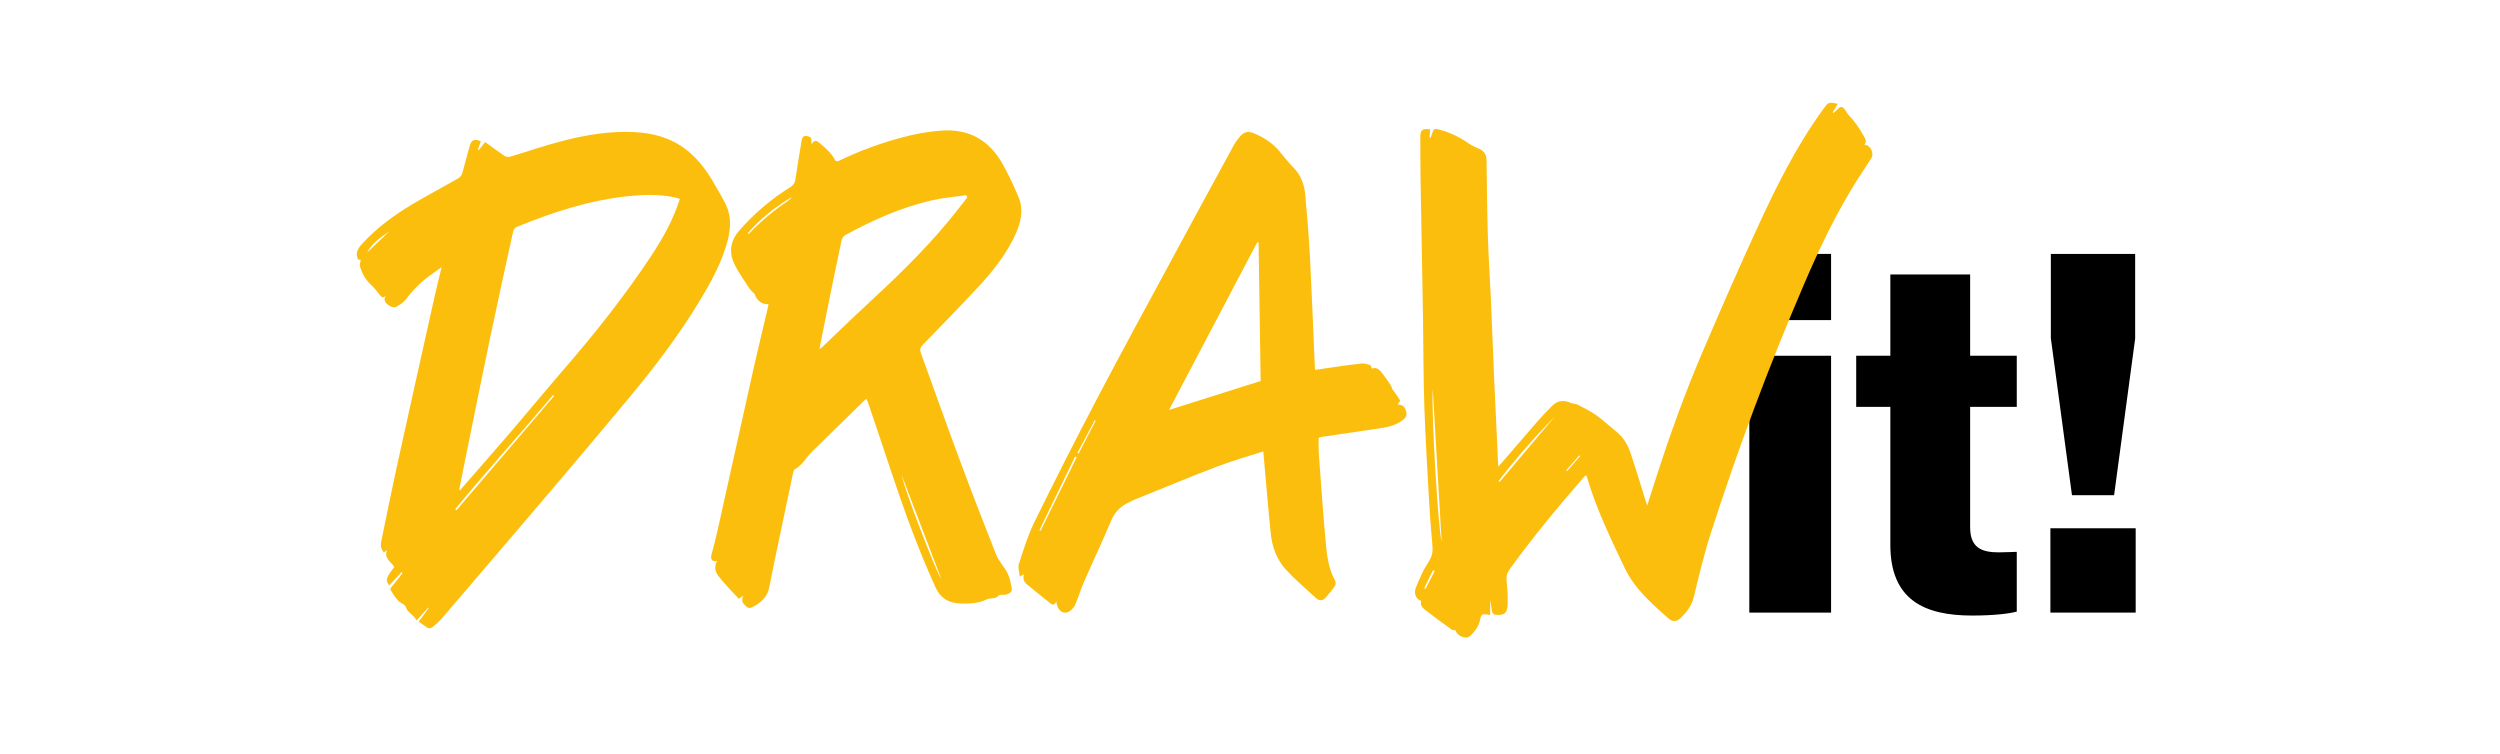 <?xml version="1.0" encoding="UTF-8"?>
<svg id="Ebene_1" xmlns="http://www.w3.org/2000/svg" viewBox="0 0 382.22 115.26">
  <g>
    <path d="M267.45,38.82h12.5v10.12h-12.5v-10.12ZM267.45,54.39h12.5v39.27h-12.5v-39.27Z"/>
    <path d="M289.01,83.3v-21.09h-5.22v-7.82h5.22v-12.43h12.2v12.43h7.13v7.82h-7.13v18.41c0,3.07,1.69,3.83,4.37,3.83,1.07,0,2.3-.08,2.76-.08v9.13c-1.07.31-3.45.61-6.83.61-7.29,0-12.5-2.38-12.5-10.82Z"/>
    <path d="M313.48,80.77h13.04v12.89h-13.04v-12.89ZM313.55,51.78v-12.96h12.89v12.96l-3.22,23.93h-6.44l-3.22-23.93Z"/>
  </g>
  <g>
    <path d="M229.09,71.34c2.04-2.36,3.99-4.64,5.95-6.89.72-.83,1.48-1.63,2.26-2.4.8-.79,1.74-.95,2.79-.47.34.16.77.11,1.1.28.99.51,2.01,1.01,2.91,1.66,1.06.75,2,1.67,3.03,2.48,1.13.89,1.77,2.1,2.21,3.41.8,2.39,1.52,4.8,2.27,7.2.06.19.13.37.23.68.49-1.53.94-2.94,1.39-4.35,2.09-6.51,4.41-12.93,7.1-19.21,2.71-6.32,5.46-12.63,8.33-18.87,2.9-6.32,5.99-12.55,10.11-18.2.77-1.06.75-1.07,2.22-.8-.28.45-.53.88-.79,1.31.03.04.06.07.1.11.25-.22.53-.41.74-.66.35-.42.66-.3.94.03.23.27.36.62.6.87.97,1,1.74,2.14,2.41,3.36.25.44.45.79.03,1.24.91,0,1.57,1.28,1.09,2.06-.7,1.13-1.46,2.22-2.17,3.34-3.2,5.05-5.76,10.43-8.11,15.91-5.35,12.46-10.11,25.15-14.26,38.06-1.03,3.2-1.81,6.49-2.6,9.76-.33,1.38-1.11,2.39-2.09,3.3-.58.54-1.21.54-1.87-.06-2.53-2.27-5.11-4.48-6.63-7.69-2.13-4.49-4.31-8.95-5.71-13.74-.04-.13-.1-.25-.16-.42-.13.11-.26.2-.36.31-3.95,4.54-7.78,9.16-11.31,14.04-.42.59-.58,1.14-.5,1.87.13,1.18.21,2.38.16,3.57-.05,1.22-.4,1.71-1.91,1.56-.18-.02-.43-.29-.47-.48-.12-.57-.14-1.16-.29-1.74v2.25c-.27-.04-.44-.06-.6-.09-.53-.09-.8.03-.9.66-.18,1.07-.81,1.94-1.59,2.66-.62.57-2.02-.04-2.19-.88-.21-.04-.46-.01-.61-.12-1.36-.98-2.72-1.96-4.04-3-.41-.32-.82-.75-.6-1.38-.72-.17-1.17-1.05-.87-1.9.34-.97.82-1.89,1.24-2.83.06-.12.14-.23.21-.34,1.27-2.07,1.25-2.07,1.03-4.47-.17-1.93-.32-3.86-.42-5.79-.26-4.76-.56-9.52-.72-14.29-.15-4.59-.14-9.18-.21-13.78-.12-7.02-.25-14.04-.37-21.06-.03-2.14-.03-4.28-.04-6.42,0-1.12.25-1.34,1.5-1.23-.03.42-.05.85-.08,1.28.05.01.09.03.14.04.11-.29.25-.58.32-.88.1-.41.3-.55.73-.45,1.77.4,3.35,1.17,4.83,2.21.52.37,1.15.58,1.72.87.69.36.96.94.97,1.71.05,3.85.08,7.7.2,11.55.09,3.13.31,6.25.45,9.37.18,3.98.32,7.96.49,11.95.2,4.48.41,8.95.62,13.43,0,.13.02.26.05.5ZM219.05,59.47c-.24,4.06.88,21.89,1.36,23.35-.47-8-.94-16-1.36-23.35ZM237.66,63.73c-3.04,3.11-5.9,6.38-8.56,9.82.06.05.11.09.17.14,2.8-3.32,5.6-6.64,8.4-9.96ZM217.74,89.93c.07.03.14.05.21.08.47-.9.93-1.81,1.4-2.71-.09-.04-.18-.08-.26-.13-.45.92-.9,1.84-1.35,2.76ZM241.57,69.74s-.08-.08-.12-.12c-.67.77-1.34,1.53-2,2.3.04.04.09.07.13.11.67-.76,1.33-1.53,2-2.29Z" fill="#fcbe0c"/>
    <path d="M64.02,95.02c.53-.71,1.03-1.38,1.53-2.06-.03-.02-.05-.05-.08-.07-.56.62-1.11,1.24-1.77,1.97-.47-.91-1.38-1.14-1.65-2.06-.12-.41-.84-.6-1.19-.98-.45-.51-.82-1.1-1.18-1.67-.05-.08.11-.32.21-.45.45-.57.91-1.11,1.36-1.68.11-.14.19-.31.29-.46-.05-.03-.1-.07-.15-.1-.62.68-1.23,1.36-1.87,2.05-.63-.85-.54-1.14.77-2.83-.48-.78-1.65-1.32-1.11-2.59-.16.12-.32.24-.5.38-.42-.53-.53-1.08-.39-1.71.82-3.91,1.59-7.83,2.45-11.73,1.91-8.71,3.86-17.42,5.8-26.12.29-1.29.62-2.57.98-4.07-.73.53-1.3.93-1.87,1.34-1.37,1.01-2.55,2.18-3.56,3.55-.38.51-.99.9-1.56,1.2-.25.13-.76,0-1.02-.2-.45-.33-.99-.73-.55-1.5-.42.38-.63.23-.89-.14-.43-.58-.91-1.14-1.44-1.64-.81-.77-1.3-1.72-1.61-2.76-.08-.28.09-.64.15-.96-.11-.02-.28-.04-.44-.07-.47-1.05.07-1.78.72-2.48,2.21-2.38,4.79-4.29,7.57-5.94,2.34-1.39,4.75-2.66,7.11-4.02.25-.14.46-.47.55-.76.42-1.42.75-2.87,1.18-4.29.26-.84.8-.99,1.66-.55-.15.42-.31.84-.47,1.26.05.03.1.05.15.08.3-.38.59-.76.97-1.25,1,.73,1.98,1.47,3,2.15.21.14.6.16.86.08,2.76-.82,5.48-1.77,8.26-2.47,3.43-.86,6.92-1.44,10.49-1.29,3.27.14,6.25,1.01,8.75,3.21,1.59,1.41,2.79,3.11,3.81,4.95.66,1.19,1.46,2.35,1.91,3.62.72,2.06.26,4.13-.4,6.15-.93,2.82-2.37,5.39-3.89,7.91-3.16,5.23-6.86,10.08-10.76,14.78-4.03,4.85-8.1,9.66-12.18,14.47-5.41,6.37-10.85,12.71-16.28,19.06-.23.27-.48.54-.74.79-1.55,1.42-1.24,1.08-2.96-.07ZM103.95,30.41c-.33-.09-.6-.19-.88-.25-2.2-.46-4.42-.41-6.65-.2-6.09.57-11.82,2.44-17.43,4.74-.22.09-.47.37-.52.61-1.2,5.46-2.4,10.92-3.55,16.4-1.34,6.4-2.62,12.81-3.93,19.22-.27,1.31-.52,2.63-.78,3.95.05.03.11.06.16.09.08-.11.14-.23.23-.33,2.47-2.83,4.95-5.65,7.39-8.49,2.74-3.19,5.41-6.44,8.16-9.62,4.79-5.53,9.34-11.25,13.38-17.36,1.79-2.7,3.38-5.53,4.41-8.74ZM69.57,77.84c.07.06.14.12.21.18,4.98-5.83,9.95-11.66,14.93-17.48-.05-.04-.11-.09-.16-.13-4.95,5.85-10.08,11.54-14.97,17.44ZM59.57,35.33c-1.32.93-2.67,1.81-3.45,3.28,1.15-1.09,2.3-2.19,3.45-3.28Z" fill="#fcbe0c"/>
    <path d="M132.49,60.96c-.15.12-.28.21-.39.31-2.62,2.57-5.24,5.14-7.87,7.7-.93.9-1.53,2.12-2.72,2.78-.14.08-.21.34-.25.52-.94,4.44-1.88,8.89-2.81,13.33-.3,1.45-.56,2.91-.88,4.36-.33,1.46-1.41,2.33-2.67,2.92-.58.28-.97-.33-1.32-.7-.13-.14-.08-.44-.09-.67,0-.1.06-.2.14-.44-.3.22-.49.35-.67.48-.43-.46-.86-.89-1.27-1.34-.65-.73-1.31-1.44-1.9-2.21-.51-.66-.59-1.42-.16-2.22-.79.13-1.05-.26-.84-1.04.3-1.13.61-2.25.86-3.39,1.89-8.47,3.76-16.94,5.65-25.4.66-2.94,1.38-5.86,2.07-8.79.05-.22.09-.44.13-.66-1.01.09-1.84-.59-2.12-1.54-.28-.3-.62-.57-.84-.91-.79-1.23-1.67-2.43-2.29-3.75-.85-1.8-.56-3.54.79-5.07,2.27-2.59,4.86-4.8,7.78-6.61.46-.29.7-.61.78-1.15.29-1.98.62-3.95.95-5.93.07-.46.24-.84.82-.74.48.08.8.28.68.85-.02.08.02.16.05.37.53-.85.91-.39,1.36-.02.85.7,1.65,1.44,2.19,2.42.18.33.44.25.75.1,3.02-1.46,6.16-2.61,9.41-3.48,2.04-.55,4.11-.94,6.23-1.08,4.14-.27,7.15,1.47,9.17,4.98.96,1.67,1.78,3.44,2.52,5.22.78,1.88.38,3.75-.43,5.56-1.34,2.98-3.32,5.52-5.5,7.89-2.84,3.08-5.77,6.07-8.69,9.07-.39.41-.53.73-.32,1.29,1.97,5.4,3.88,10.83,5.89,16.22,1.81,4.88,3.69,9.75,5.61,14.59.4,1.01,1.24,1.84,1.74,2.83.35.71.51,1.53.65,2.31.11.6-.38.86-.87.99-.37.09-.93-.07-1.11.13-.53.62-1.27.31-1.86.6-1.18.59-2.47.65-3.75.64-1.86-.01-3.25-.69-4.1-2.56-2.58-5.7-4.72-11.56-6.69-17.49-1.19-3.61-2.41-7.2-3.63-10.8-.05-.14-.12-.28-.21-.46ZM147.89,30.18c-.05-.11-.11-.22-.16-.34-1.77.26-3.57.4-5.31.8-4.68,1.08-9.02,3.03-13.22,5.32-.25.13-.46.49-.53.77-.75,3.51-1.46,7.03-2.18,10.55-.41,2-.79,4-1.21,6.11.24-.19.41-.3.55-.44,2.12-2.01,4.2-4.06,6.35-6.04,4.47-4.13,8.86-8.32,12.76-13.01,1.02-1.22,1.97-2.49,2.96-3.73ZM137.89,72.72c.26,1.81,5.33,14.99,6.03,15.82-1.97-5.17-4-10.5-6.03-15.82ZM114.29,35.7c.16.01.22.04.24.02,1.85-1.98,3.94-3.66,6.17-5.18.16-.11.26-.28.39-.43-2.54,1.52-4.84,3.3-6.8,5.59Z" fill="#fcbe0c"/>
    <path d="M161.52,91.93c-.38.86-.78.42-1.04.22-1.18-.91-2.31-1.86-3.46-2.8-.48-.39-.68-.88-.45-1.57-.19.11-.32.19-.66.38-.07-.73-.31-1.39-.14-1.92.7-2.15,1.36-4.35,2.35-6.37,3.14-6.4,6.37-12.75,9.68-19.06,3.67-6.99,7.45-13.92,11.2-20.86,3.19-5.92,6.4-11.82,9.62-17.73.26-.47.58-.91.93-1.32.64-.75,1.26-.9,2.17-.52,1.53.64,2.89,1.53,3.96,2.83.66.8,1.29,1.62,2.02,2.35,1.18,1.18,1.72,2.64,1.86,4.24.28,3.11.54,6.23.71,9.35.29,5.64.51,11.29.75,16.93,0,.13.03.26.05.47.86-.13,1.7-.25,2.53-.37,1.51-.21,3.03-.45,4.55-.61.43-.05.9.12,1.33.25.11.03.15.28.27.54.81-.34,1.29.33,1.77.96.41.53.79,1.08,1.15,1.65.11.18.11.43.23.57.4.56.82,1.1,1.16,1.69.06.1-.26.41-.39.6.84.09,1.11.32,1.32,1.11.2.74-.25,1.11-.78,1.47-1.1.75-2.36.95-3.63,1.13-2.78.4-5.56.82-8.34,1.23-.22.03-.44.1-.63.15,0,.74-.04,1.45,0,2.16.34,4.62.66,9.25,1.08,13.87.18,1.98.42,3.99,1.42,5.79.12.21.13.63,0,.82-.44.65-.95,1.27-1.48,1.86-.41.45-.94.46-1.38.06-1.58-1.45-3.23-2.84-4.68-4.42-1.39-1.53-2.09-3.47-2.29-5.53-.41-3.98-.73-7.97-1.09-11.95-.01-.15-.03-.3-.05-.56-2.41.78-4.82,1.45-7.14,2.34-4.28,1.64-8.51,3.4-12.76,5.12-.19.08-.36.18-.54.27-1.29.59-2.23,1.46-2.81,2.83-1.34,3.19-2.83,6.32-4.21,9.49-.48,1.1-.8,2.27-1.29,3.37-.19.42-.56.83-.96,1.07-.85.52-1.86-.21-1.92-1.56ZM178.72,62.68c4.69-1.48,9.35-2.96,14.02-4.43-.11-7.05-.22-14.12-.32-21.19-.06-.01-.13-.02-.19-.04-4.5,8.55-8.99,17.09-13.5,25.66ZM158.91,81.06c.06.03.12.06.18.09,1.84-3.75,3.68-7.49,5.52-11.24-.08-.04-.16-.08-.24-.11-1.82,3.76-3.64,7.51-5.46,11.27ZM167.52,64.31s-.09-.05-.14-.07c-.88,1.67-1.77,3.33-2.65,5,.06.03.12.06.18.1.87-1.67,1.73-3.35,2.6-5.02Z" fill="#fcbe0c"/>
  </g>
</svg>